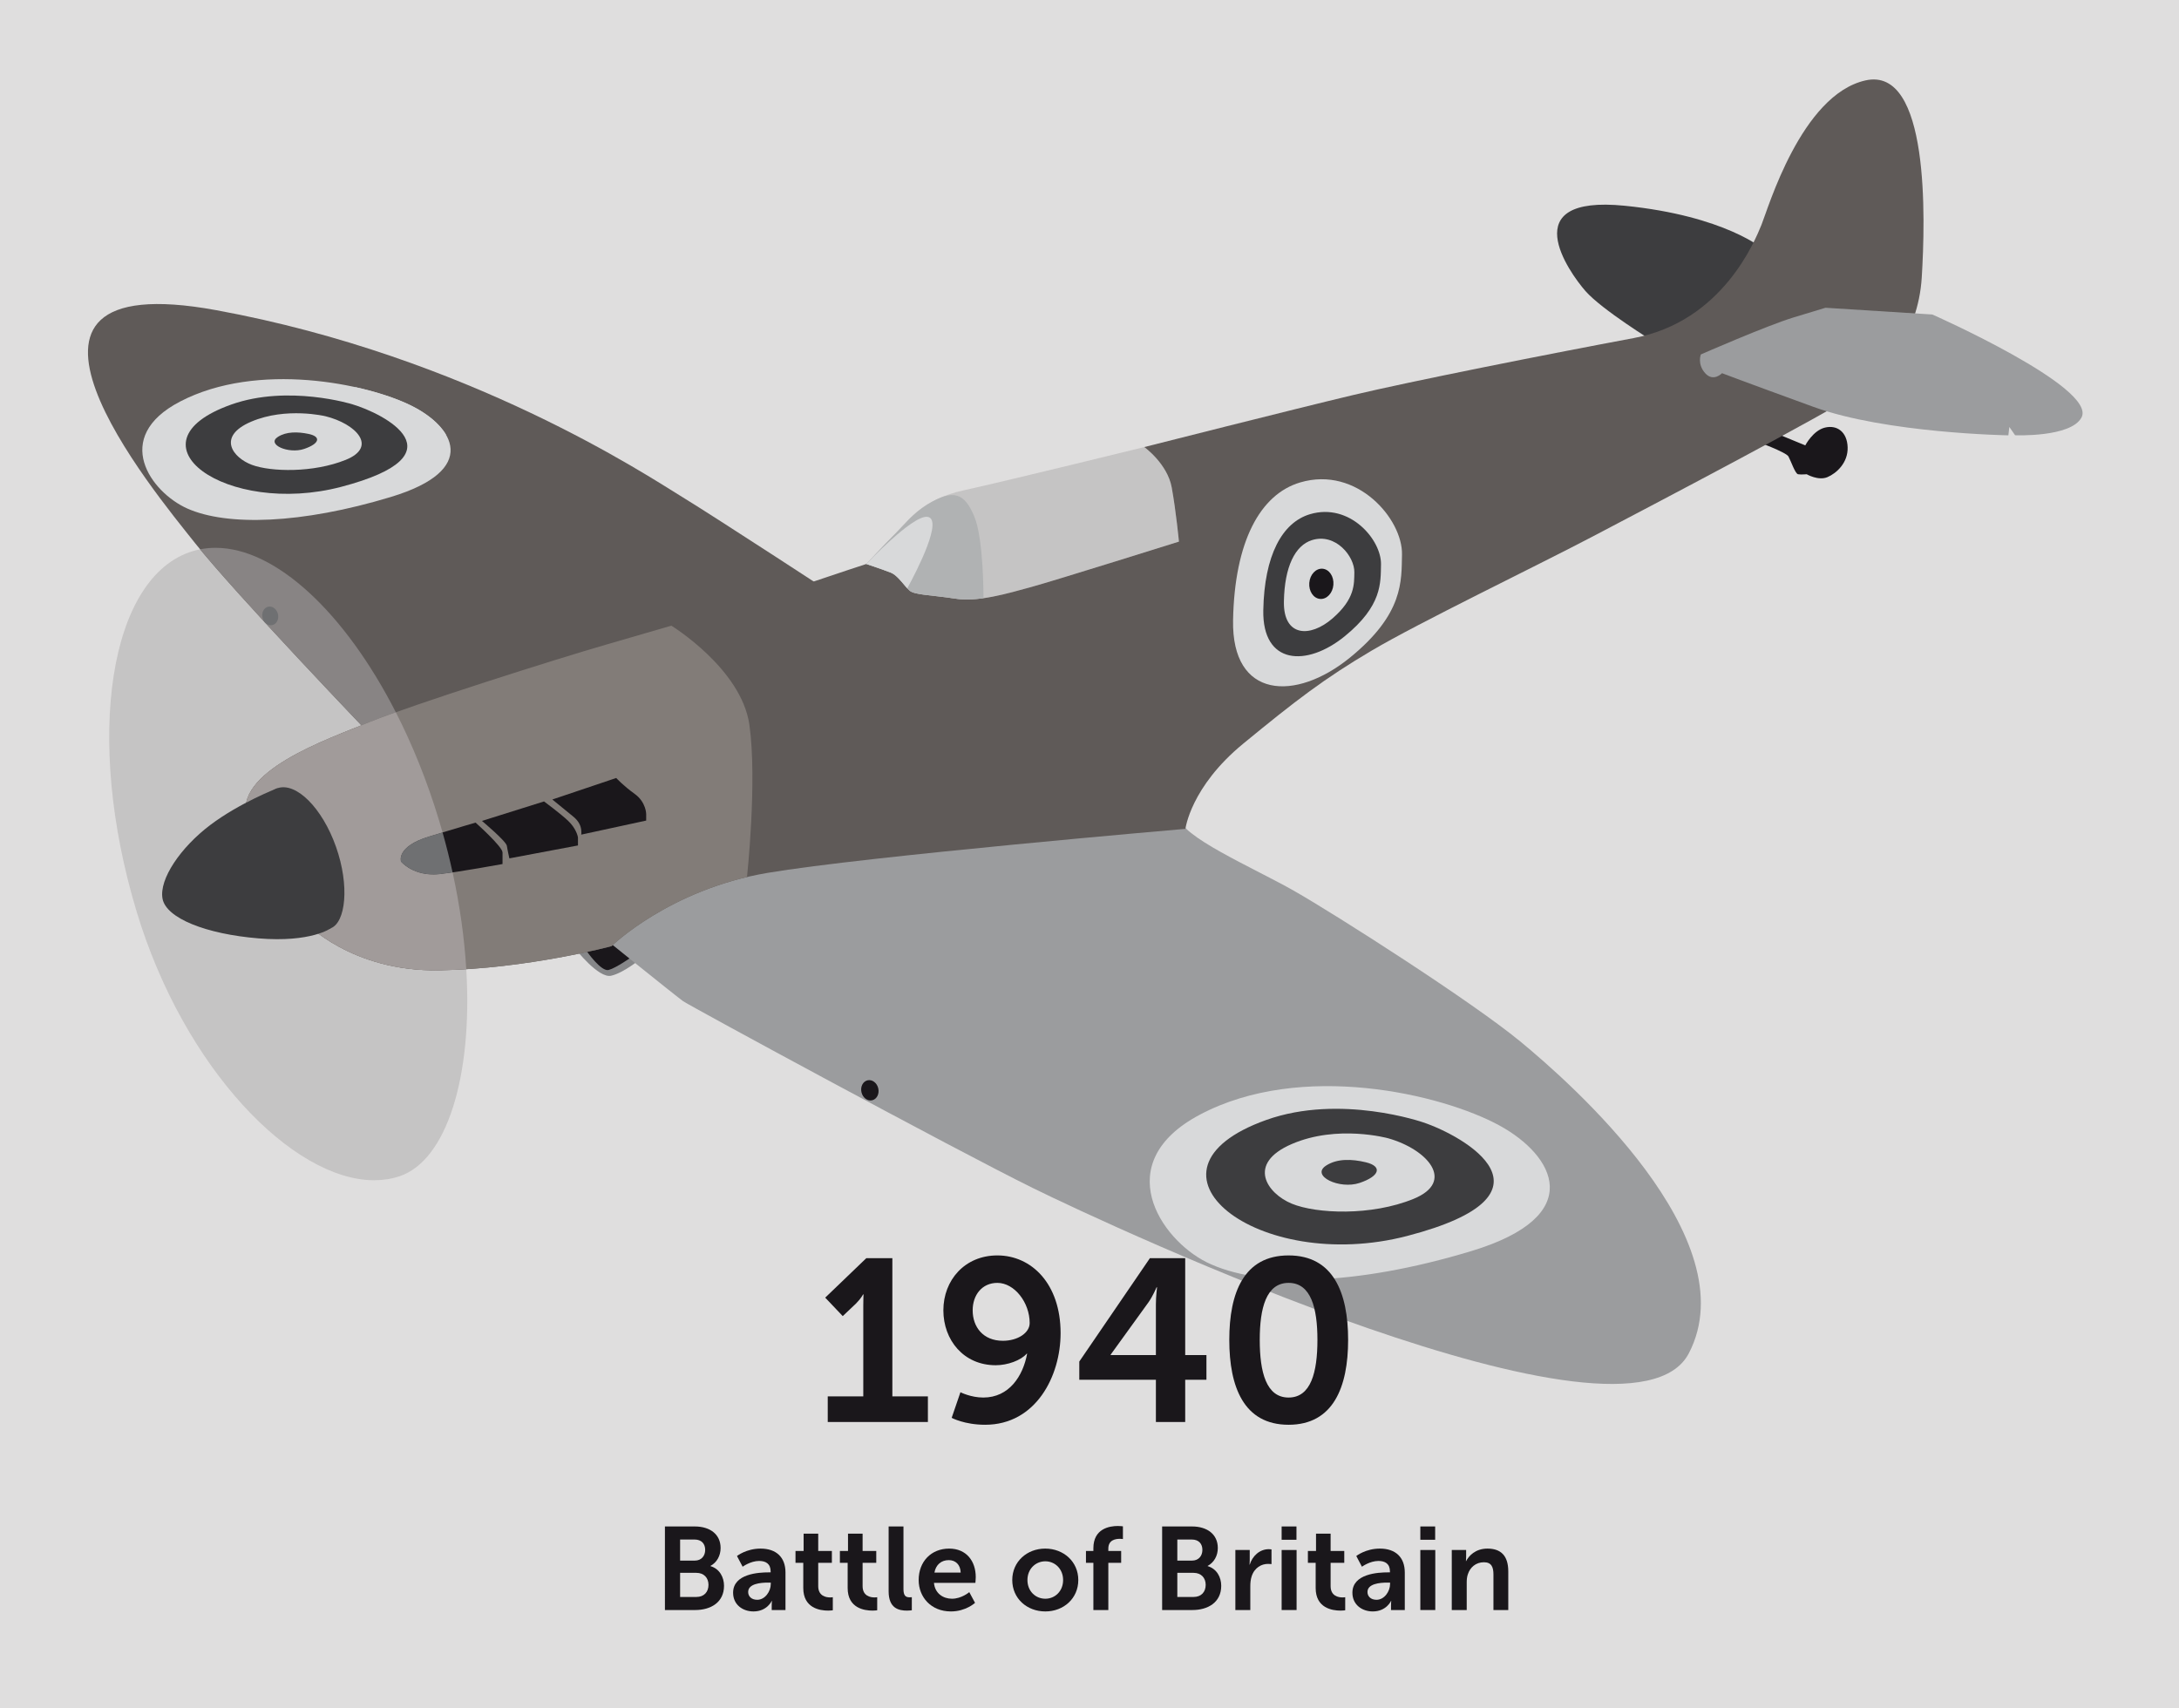 <!-- Generator: Adobe Illustrator 24.0.1, SVG Export Plug-In  -->
<svg version="1.1" xmlns="http://www.w3.org/2000/svg" xmlns:xlink="http://www.w3.org/1999/xlink" x="0px" y="0px"
	 width="675.853px" height="530px" viewBox="0 0 675.853 530" style="enable-background:new 0 0 675.853 530;" xml:space="preserve"
	>
<style type="text/css">
	.st0{fill:#DFDEDE;}
	.st1{fill:#868789;}
	.st2{fill:#1A171B;}
	.st3{fill:#3D3D3F;}
	.st4{fill:#9B9C9E;}
	.st5{fill:#5F5A58;}
	.st6{opacity:0.2;fill:#615C5B;}
	.st7{fill:#D8D9DA;}
	.st8{fill:#827C78;}
	.st9{fill:#888484;}
	.st10{fill:#A19B9A;}
	.st11{fill:#6F7072;}
	.st12{fill:#B0B2B3;}
</style>
<defs>
</defs>
<rect class="st0" width="675.853" height="530"/>
<g>
	<path class="st1" d="M178.559,294.469c0,0,7.072,9.078,10.978,8.233c3.905-0.844,9.498-5.487,9.498-5.487l-8.655-8.867
		L178.559,294.469z"/>
	<path class="st2" d="M181.983,295.093c0,0,4.493,6.449,6.815,5.815c2.322-0.633,7.173-4.058,7.173-4.058l-5.288-4.254l-0.552,0.52
		L181.983,295.093z"/>
	<path class="st2" d="M544.564,136.823c0,0,9.404,3.434,10.15,4.777c0.747,1.343,2.091,5.373,2.985,5.525
		c0.896,0.149,2.688,0,2.688,0s3.582,2.087,6.417,0.894c2.836-1.195,6.419-4.478,6.271-9.255c-0.149-4.775-3.284-7.015-7.017-6.119
		c-3.731,0.894-6.12,5.521-6.12,5.521l-10.15-4.178L544.564,136.823z"/>
	<path class="st3" d="M513.069,106.075c0,0-16.27-10.001-21.346-15.823c-5.076-5.822-22.228-29.884,12.24-26.421
		c31.197,3.135,43.139,13.585,43.139,13.585l-9.254,15.522L513.069,106.075z"/>
	<path class="st4" d="M186.468,290.3c0,0,23.286,18.781,25.377,20.273c2.089,1.493,83.589,45.676,108.369,57.917
		c24.778,12.24,185.093,86.876,203.602,51.348c18.509-35.525-37.02-84.188-52.244-96.725
		c-15.226-12.539-57.319-39.406-70.158-46.721c-12.836-7.313-35.673-17.017-35.824-23.138c-0.15-6.119-48.96,0.3-80.904,3.584
		c-31.942,3.282-62.692,8.508-72.545,14.329C202.291,276.986,186.468,290.3,186.468,290.3"/>
	<path class="st5" d="M114.819,227.879c0,0-41.795-43.587-54.333-59.408c-12.539-15.824-71.65-86.577,6.568-72.248
		c78.216,14.331,133.745,51.349,144.493,57.917c10.747,6.567,49.557,31.944,49.557,31.944L114.819,227.879z"/>
	<path class="st5" d="M94.519,286.018c0,0,14.329,15.45,41.645,15.001c27.317-0.445,53.513-7.495,53.513-7.495
		s17.913-17.581,48.365-22.729c30.451-5.152,129.64-13.66,129.64-13.66s1.568-12.986,17.912-26.421
		c16.344-13.433,25.078-20.149,39.855-28.882c14.778-8.734,50.602-25.974,68.514-35.378c17.913-9.402,73.441-38.51,81.726-44.332
		c8.284-5.822,19.255-17.912,20.374-36.05c1.121-18.136,2.464-65.603-17.463-61.125c-19.928,4.477-30.228,39.855-32.243,44.78
		c-2.016,4.926-12.09,30.002-39.63,35.152s-69.187,13.433-87.099,17.689c-17.912,4.254-64.709,16.121-64.709,16.121
		s7.165,5.15,8.51,12.539c1.343,7.387,2.238,16.791,2.238,16.791s-38.51,12.09-45.899,14.107
		c-7.389,2.015-16.346,4.701-23.509,3.582c-7.167-1.119-12.539-1.119-14.107-2.464c-1.568-1.343-3.582-4.701-5.821-5.597
		c-2.239-0.896-7.612-2.686-7.612-2.686s-7.614,2.462-21.496,7.165c-13.882,4.701-42.317,12.985-58.662,17.687
		c-16.344,4.703-60.677,18.808-73.888,24.182c-13.211,5.374-42.71,15.45-38.034,30.227C81.31,269.002,94.519,286.018,94.519,286.018
		"/>
	<path class="st6" d="M282.15,183.247c1.568,1.343,6.94,1.343,14.107,2.464c7.163,1.119,16.12-1.568,23.509-3.582
		c7.389-2.016,45.901-14.107,45.901-14.107s-0.896-9.404-2.239-16.793c-1.343-7.389-8.51-12.537-8.51-12.537
		s-42.764,10.523-55.75,13.358c-12.988,2.837-16.867,8.883-21.047,13.062c-4.18,4.18-9.404,9.851-9.404,9.851l1.318,0.445
		c1.738,0.589,4.757,1.627,6.294,2.243C278.567,178.544,280.582,181.904,282.15,183.247"/>
	<path class="st4" d="M534.116,115.777c0,0-2.688,2.837-5.225,0c-2.538-2.837-1.343-5.822-1.343-5.822s20.45-8.957,28.807-11.495
		c8.361-2.536,9.853-2.985,9.853-2.985l33.138,2.091c0,0,51.175,22.66,46.273,31.944c-3.284,6.216-20.598,5.521-20.598,5.521
		l-1.792-2.582l-0.299,2.605c0,0-37.914-0.621-60.453-8.83C539.937,118.017,534.116,115.777,534.116,115.777"/>
	<path class="st2" d="M272.409,337.64c0.393,1.709-0.454,3.363-1.892,3.695c-1.439,0.331-2.924-0.788-3.318-2.497
		c-0.393-1.713,0.454-3.366,1.893-3.697C270.531,334.811,272.016,335.929,272.409,337.64"/>
	<path class="st7" d="M465.078,349.159c17.017,9.293,27.54,27.989-8.732,38.959c-36.241,10.963-66.152,11.363-82.06,3.471
		c-14.443-7.165-30.227-30.898-2.128-45.788C403.669,329.104,447.2,339.395,465.078,349.159"/>
	<path class="st3" d="M441.42,348.188c12.539,4.18,44.758,22.287-4.926,35.23c-46.422,12.089-87.517-20.34-43.737-35.975
		C415.746,339.233,441.42,348.188,441.42,348.188"/>
	<path class="st7" d="M430.523,353.114c12.239,3.434,21.045,13.435,7.912,18.808c-13.137,5.374-30.154,4.627-37.766,1.493
		c-7.612-3.135-14.181-12.389,0-18.509C414.849,348.786,430.523,353.114,430.523,353.114"/>
	<path class="st3" d="M423.656,360.578c5.18,1.25,4.328,4.283-1.939,6.395c-6.271,2.114-15.239-2.195-10.45-5.349
		C414.701,359.361,419.328,359.533,423.656,360.578"/>
	<path class="st7" d="M127.491,125.808c13.221,6.52,21.553,19.942-6.257,28.364c-27.785,8.415-50.822,9.088-63.171,3.569
		c-11.211-5.01-23.657-22.019-2.192-33.176C79.943,112.051,113.6,118.958,127.491,125.808"/>
	<path class="st3" d="M109.254,125.407c9.709,2.872,34.747,15.59-3.37,25.61C70.27,160.38,38.221,137.391,71.76,125.49
		C89.368,119.241,109.254,125.407,109.254,125.407"/>
	<path class="st7" d="M100.919,129.12c9.471,2.334,16.376,9.473,6.321,13.538c-10.054,4.065-23.171,3.741-29.072,1.566
		c-5.903-2.177-11.074-8.803-0.225-13.422C88.793,126.182,100.919,129.12,100.919,129.12"/>
	<path class="st3" d="M95.72,134.619c4.004,0.84,3.386,3.049-1.419,4.662c-4.804,1.613-11.763-1.397-8.113-3.746
		C88.805,133.853,92.372,133.917,95.72,134.619"/>
	<path class="st7" d="M403.281,149.661c17.689-5.221,31.818,11.437,31.571,22.39c-0.184,8.108,0.606,18.364-16.216,32.019
		c-16.82,13.654-36.625,12.764-36.178-11.643C382.906,168.022,390.847,153.331,403.281,149.661"/>
	<path class="st3" d="M406.342,159.511c12.325-3.638,22.169,7.97,21.997,15.602c-0.126,5.649,0.423,12.794-11.297,22.311
		c-11.721,9.514-25.522,8.893-25.21-8.113S397.677,162.068,406.342,159.511"/>
	<path class="st7" d="M406.907,167.566c7.375-2.329,13.268,5.103,13.167,9.989c-0.076,3.618,0.251,8.192-6.763,14.286
		c-7.015,6.09-15.274,5.692-15.089-5.196C398.409,175.757,401.721,169.203,406.907,167.566"/>
	<path class="st2" d="M413.573,181.42c-0.208,2.589-2.052,4.551-4.118,4.382c-2.064-0.165-3.567-2.399-3.358-4.986
		c0.209-2.589,2.052-4.551,4.117-4.382C412.278,176.599,413.781,178.833,413.573,181.42"/>
	<path class="st8" d="M232.443,224.892c-2.464-17.463-24.216-30.79-24.216-30.79c-7.251,2.129-14.151,4.126-19.67,5.714
		c-16.344,4.701-60.677,18.808-73.888,24.181c-13.209,5.376-42.708,15.45-38.034,30.228c4.674,14.778,17.883,31.794,17.883,31.794
		s14.331,15.45,41.647,15.001c27.316-0.447,53.513-7.495,53.513-7.495s15.443-15.144,42.017-21.437v-0.003
		C231.694,272.084,234.905,242.357,232.443,224.892"/>
	<path class="st2" d="M124.372,267.285c0,0-1.642-4.627,8.658-7.762c10.3-3.135,14.478-4.328,14.478-4.328s8.359,7.463,8.359,9.254
		v3.598c0,0-13.379,2.447-19.405,3.122C128.253,272.084,124.372,267.285,124.372,267.285"/>
	<path class="st2" d="M149.487,254.672c0,0,7.5,6.269,7.725,7.723c0.223,1.456,0.783,3.891,0.783,3.891l21.271-4.003v-2.352
		c0-0.559-0.671-3.02-3.022-5.26c-2.352-2.239-7.501-6.046-7.501-6.046L149.487,254.672z"/>
	<path class="st2" d="M171.317,248.025c0,0,4.703,3.849,6.493,5.304c1.792,1.455,2.351,2.993,2.464,4.127c0.111,1.134,0,1.47,0,1.47
		l20.151-4.365v-2.016c0,0,0-3.694-3.582-6.269s-5.71-4.926-5.71-4.926L171.317,248.025z"/>
	<path class="st7" d="M127.491,125.808c-4.291-2.118-10.474-4.237-17.674-5.789c8.763,4.578,19.134,10,28.575,14.949
		C136.356,131.392,132.245,128.154,127.491,125.808"/>
	<path class="st2" d="M86.213,190.517c0.361,1.573-0.419,3.095-1.74,3.398c-1.323,0.304-2.688-0.724-3.049-2.297
		c-0.361-1.573,0.417-3.093,1.74-3.398C84.487,187.917,85.852,188.944,86.213,190.517"/>
	<path class="st6" d="M62.058,170.414c-0.766,0.152-1.527,0.341-2.28,0.569c-25.9,7.821-33.686,57.9-17.391,111.853
		c14.698,48.668,48.38,83.307,73.664,83.307c2.746,0,5.395-0.408,7.907-1.252c14.493-4.868,22.681-30.645,20.666-64.209
		c-2.789,0.174-5.619,0.292-8.461,0.338c-0.392,0.007-0.777,0.01-1.163,0.01c-26.556,0-40.482-15.011-40.482-15.011
		s-13.209-17.016-17.883-31.794c-0.337-1.068-0.498-2.111-0.498-3.13c0-12.224,22.95-20.912,35.957-26.067
		C103.048,215.541,73.91,184.825,62.058,170.414"/>
	<path class="st9" d="M66.873,169.949c-1.628,0-3.235,0.154-4.816,0.466c11.854,14.41,40.992,45.126,50.038,54.613
		c0.911-0.361,1.771-0.704,2.575-1.031c2.033-0.827,4.808-1.861,8.103-3.037C106.974,190.037,85.519,169.947,66.873,169.949"/>
	<path class="st9" d="M84.005,193.969c-1.163,0-2.263-0.963-2.582-2.351c-0.361-1.573,0.418-3.093,1.74-3.398
		c0.157-0.035,0.313-0.052,0.469-0.052c1.163,0,2.261,0.964,2.582,2.349c0.361,1.574-0.419,3.095-1.74,3.4
		C84.317,193.952,84.16,193.969,84.005,193.969"/>
	<path class="st10" d="M122.773,220.959c-3.294,1.176-6.068,2.211-8.103,3.037c-0.802,0.327-1.664,0.67-2.575,1.031
		c-13.007,5.155-35.957,13.844-35.957,26.067c0,1.019,0.16,2.062,0.498,3.13c4.674,14.777,17.883,31.794,17.883,31.794
		s13.926,15.011,40.482,15.011c0.386,0,0.771-0.003,1.163-0.01c2.842-0.046,5.672-0.164,8.459-0.339
		c-0.569-9.488-1.952-19.598-4.241-30.036c-1.469,0.216-2.816,0.398-3.92,0.521c-0.715,0.081-1.399,0.116-2.048,0.116
		c-6.809,0-10.042-3.997-10.042-3.997s-1.642-4.627,8.658-7.762c1.549-0.471,2.96-0.899,4.239-1.286
		c-0.351-1.239-0.714-2.484-1.09-3.727C132.516,242.381,127.948,231.089,122.773,220.959"/>
	<path class="st11" d="M137.269,258.238c-1.279,0.386-2.69,0.813-4.239,1.286c-10.3,3.133-8.658,7.76-8.658,7.76
		s3.233,3.999,10.042,3.999c0.65,0,1.333-0.037,2.049-0.116c1.103-0.123,2.45-0.305,3.918-0.521
		C139.485,266.553,138.449,262.413,137.269,258.238"/>
	<path class="st11" d="M83.632,188.167c-0.155,0-0.312,0.017-0.469,0.052c-1.321,0.305-2.101,1.826-1.74,3.398
		c0.319,1.387,1.419,2.351,2.582,2.351c0.155,0,0.312-0.017,0.469-0.052c1.322-0.305,2.101-1.826,1.74-3.4
		C85.893,189.131,84.795,188.167,83.632,188.167"/>
	<path class="st3" d="M86.012,244.538c0,0,13.435,9.853,15.672,23.062c2.239,13.211,0.896,20.375,0.896,20.375
		s-6.044,4.478-22.39,3.135c-16.344-1.343-28.66-6.27-29.779-12.315c-1.119-6.044,5.599-15.897,14.778-22.839
		C74.369,249.016,86.012,244.538,86.012,244.538"/>
	<path class="st3" d="M104.235,262.753c4.256,12.1,2.975,23.433-1.654,25.222c-5.744,2.221-15.129-5.724-19.385-17.826
		c-4.254-12.102-2.994-23.568,2.815-25.611C91.821,242.496,99.981,250.651,104.235,262.753"/>
	<path class="st12" d="M302.152,160.11c-2.963-6.966-6.269-8.648-14.517-3.611c-4.497,2.794-6.956,6.051-9.516,8.613
		c-4.18,4.178-9.404,9.851-9.404,9.851l1.32,0.444c1.738,0.591,4.755,1.627,6.292,2.244c2.239,0.894,4.256,4.252,5.822,5.597
		c1.568,1.343,6.942,1.343,14.106,2.462c2.73,0.427,5.722,0.299,8.788-0.133C305.044,185.551,305.135,167.121,302.152,160.11"/>
	<path class="st7" d="M287.523,160.328c-4.708-0.337-18.808,14.633-18.808,14.633l1.32,0.445c1.738,0.589,4.755,1.627,6.292,2.243
		c1.903,0.761,3.641,3.292,5.084,4.861C284.302,177.206,292.845,160.708,287.523,160.328"/>
</g>
<g>
	<path class="st2" d="M256.74,433.198h11.022v-28.199c0-1.718,0.072-3.435,0.072-3.435h-0.144c0,0-0.573,1.217-2.218,2.862
		l-4.08,3.865l-5.439-5.726l12.74-12.239h8.088v42.872h11.022v7.944H256.74V433.198z"/>
	<path class="st2" d="M295.177,439.853l2.72-7.944c0,0,3.221,1.647,7.086,1.647c8.016,0,12.311-6.657,13.599-13.6h-0.143
		c-1.79,2.076-5.941,3.579-9.591,3.579c-10.021,0-16.247-7.872-16.247-17.034c0-9.377,6.656-17.035,16.748-17.035
		c10.593,0,19.611,8.804,19.611,24.12c0,13.312-7.658,28.415-23.404,28.415C299.114,442.001,295.177,439.853,295.177,439.853z
		 M319.369,410.437c0-6.37-4.724-12.453-10.021-12.453c-4.724,0-7.658,3.721-7.658,8.518c0,5.153,3.221,9.447,9.376,9.447
		C315.647,415.948,319.369,413.514,319.369,410.437z"/>
	<path class="st2" d="M334.758,422.39l21.902-32.065h10.95v30.06h6.585v7.658h-6.585v13.098h-9.089v-13.098h-23.762V422.39z
		 M358.52,420.385V404.64c0-2.506,0.358-5.298,0.358-5.298h-0.143c0,0-1.145,2.72-2.505,4.652l-11.738,16.248v0.142H358.52z"/>
	<path class="st2" d="M381.283,415.662c0-14.601,4.509-26.196,18.394-26.196s18.466,11.595,18.466,26.196
		c0,14.601-4.581,26.339-18.466,26.339S381.283,430.264,381.283,415.662z M408.623,415.662c0-9.877-2.004-17.679-8.946-17.679
		c-6.942,0-8.946,7.802-8.946,17.679c0,10.021,2.004,17.893,8.946,17.893C406.619,433.555,408.623,425.683,408.623,415.662z"/>
</g>
<g>
	<path class="st2" d="M206.238,473.55h9.274c4.674,0,7.996,2.41,7.996,6.682c0,2.41-1.168,4.492-3.14,5.55v0.073
		c2.848,0.84,4.2,3.469,4.2,6.098c0,5.185-4.163,7.522-8.946,7.522h-9.384V473.55z M215.512,484.14c2.045,0,3.213-1.461,3.213-3.323
		s-1.095-3.213-3.285-3.213h-4.491v6.536H215.512z M215.987,495.422c2.41,0,3.761-1.571,3.761-3.761
		c0-2.155-1.387-3.724-3.761-3.724h-5.038v7.485H215.987z"/>
	<path class="st2" d="M238.41,487.791h0.62v-0.255c0-2.447-1.533-3.286-3.578-3.286c-2.665,0-5.112,1.789-5.112,1.789l-1.752-3.323
		c0,0,2.884-2.3,7.302-2.3c4.893,0,7.741,2.702,7.741,7.412v11.647h-4.271v-1.534c0-0.73,0.073-1.314,0.073-1.314h-0.073
		c0.036,0-1.424,3.286-5.66,3.286c-3.323,0-6.317-2.08-6.317-5.806C227.383,488.192,235.379,487.791,238.41,487.791z
		 M234.868,496.298c2.446,0,4.199-2.63,4.199-4.893v-0.438h-0.804c-2.373,0-6.207,0.33-6.207,2.921
		C232.056,495.129,232.969,496.298,234.868,496.298z"/>
	<path class="st2" d="M249.148,484.833h-2.41v-3.688h2.519v-5.367h4.528v5.367h4.236v3.688h-4.236v7.23
		c0,3.066,2.409,3.504,3.688,3.504c0.511,0,0.84-0.072,0.84-0.072v4.052c0,0-0.547,0.11-1.423,0.11c-2.592,0-7.741-0.768-7.741-7.01
		V484.833z"/>
	<path class="st2" d="M262.915,484.833h-2.41v-3.688h2.519v-5.367h4.528v5.367h4.236v3.688h-4.236v7.23
		c0,3.066,2.409,3.504,3.688,3.504c0.511,0,0.839-0.072,0.839-0.072v4.052c0,0-0.547,0.11-1.423,0.11
		c-2.592,0-7.741-0.768-7.741-7.01V484.833z"/>
	<path class="st2" d="M275.624,473.55h4.6v19.425c0,2.045,0.694,2.555,1.899,2.555c0.366,0,0.694-0.035,0.694-0.035v4.052
		c0,0-0.694,0.11-1.46,0.11c-2.556,0-5.733-0.658-5.733-5.989V473.55z"/>
	<path class="st2" d="M294.393,480.415c5.367,0,8.252,3.906,8.252,8.836c0,0.548-0.11,1.789-0.11,1.789h-12.852
		c0.292,3.25,2.811,4.93,5.586,4.93c2.995,0,5.368-2.045,5.368-2.045l1.789,3.323c0,0-2.848,2.665-7.485,2.665
		c-6.171,0-10.004-4.454-10.004-9.749C284.937,484.431,288.843,480.415,294.393,480.415z M297.971,487.864
		c-0.073-2.52-1.643-3.871-3.688-3.871c-2.373,0-4.017,1.461-4.455,3.871H297.971z"/>
	<path class="st2" d="M324.191,480.415c5.696,0,10.26,4.052,10.26,9.749c0,5.733-4.564,9.749-10.223,9.749
		c-5.696,0-10.26-4.016-10.26-9.749C313.968,484.468,318.531,480.415,324.191,480.415z M324.228,495.97
		c2.994,0,5.513-2.338,5.513-5.806c0-3.433-2.519-5.806-5.513-5.806c-3.031,0-5.55,2.373-5.55,5.806
		C318.678,493.632,321.197,495.97,324.228,495.97z"/>
	<path class="st2" d="M339.129,484.833h-2.3v-3.688h2.3v-0.84c0-6.098,5.003-6.901,7.595-6.901c0.949,0,1.57,0.11,1.57,0.11v3.943
		c0,0-0.402-0.073-0.949-0.073c-1.315,0-3.578,0.33-3.578,3.031v0.73h3.98v3.688h-3.98v14.642h-4.637V484.833z"/>
	<path class="st2" d="M360.455,473.55h9.274c4.674,0,7.996,2.41,7.996,6.682c0,2.41-1.168,4.492-3.14,5.55v0.073
		c2.848,0.84,4.199,3.469,4.199,6.098c0,5.185-4.162,7.522-8.945,7.522h-9.384V473.55z M369.729,484.14
		c2.045,0,3.214-1.461,3.214-3.323s-1.096-3.213-3.286-3.213h-4.491v6.536H369.729z M370.204,495.422
		c2.41,0,3.761-1.571,3.761-3.761c0-2.155-1.387-3.724-3.761-3.724h-5.038v7.485H370.204z"/>
	<path class="st2" d="M383.17,480.854h4.455v3.213c0,0.693-0.073,1.314-0.073,1.314h0.073c0.839-2.665,3.067-4.783,5.915-4.783
		c0.438,0,0.839,0.073,0.839,0.073v4.564c0,0-0.475-0.072-1.095-0.072c-1.972,0-4.199,1.131-5.076,3.906
		c-0.292,0.913-0.401,1.935-0.401,3.031v7.375h-4.637V480.854z"/>
	<path class="st2" d="M397.521,473.55h4.6v4.127h-4.6V473.55z M397.521,480.854h4.637v18.621h-4.637V480.854z"/>
	<path class="st2" d="M408.076,484.833h-2.41v-3.688h2.519v-5.367h4.528v5.367h4.236v3.688h-4.236v7.23
		c0,3.066,2.409,3.504,3.688,3.504c0.511,0,0.84-0.072,0.84-0.072v4.052c0,0-0.547,0.11-1.423,0.11c-2.592,0-7.741-0.768-7.741-7.01
		V484.833z"/>
	<path class="st2" d="M430.497,487.791h0.62v-0.255c0-2.447-1.533-3.286-3.578-3.286c-2.665,0-5.112,1.789-5.112,1.789l-1.752-3.323
		c0,0,2.884-2.3,7.302-2.3c4.893,0,7.741,2.702,7.741,7.412v11.647h-4.271v-1.534c0-0.73,0.073-1.314,0.073-1.314h-0.073
		c0.036,0-1.424,3.286-5.66,3.286c-3.323,0-6.317-2.08-6.317-5.806C419.47,488.192,427.466,487.791,430.497,487.791z
		 M426.955,496.298c2.446,0,4.199-2.63,4.199-4.893v-0.438h-0.804c-2.373,0-6.207,0.33-6.207,2.921
		C424.143,495.129,425.056,496.298,426.955,496.298z"/>
	<path class="st2" d="M440.54,473.55h4.6v4.127h-4.6V473.55z M440.54,480.854h4.637v18.621h-4.637V480.854z"/>
	<path class="st2" d="M450.291,480.854h4.455v2.154c0,0.694-0.073,1.278-0.073,1.278h0.073c0.804-1.569,2.848-3.869,6.609-3.869
		c4.126,0,6.462,2.154,6.462,7.084v11.976h-4.6v-11.026c0-2.265-0.585-3.797-2.958-3.797c-2.483,0-4.308,1.569-5.002,3.797
		c-0.256,0.766-0.329,1.606-0.329,2.482v8.544h-4.637V480.854z"/>
</g>
</svg>